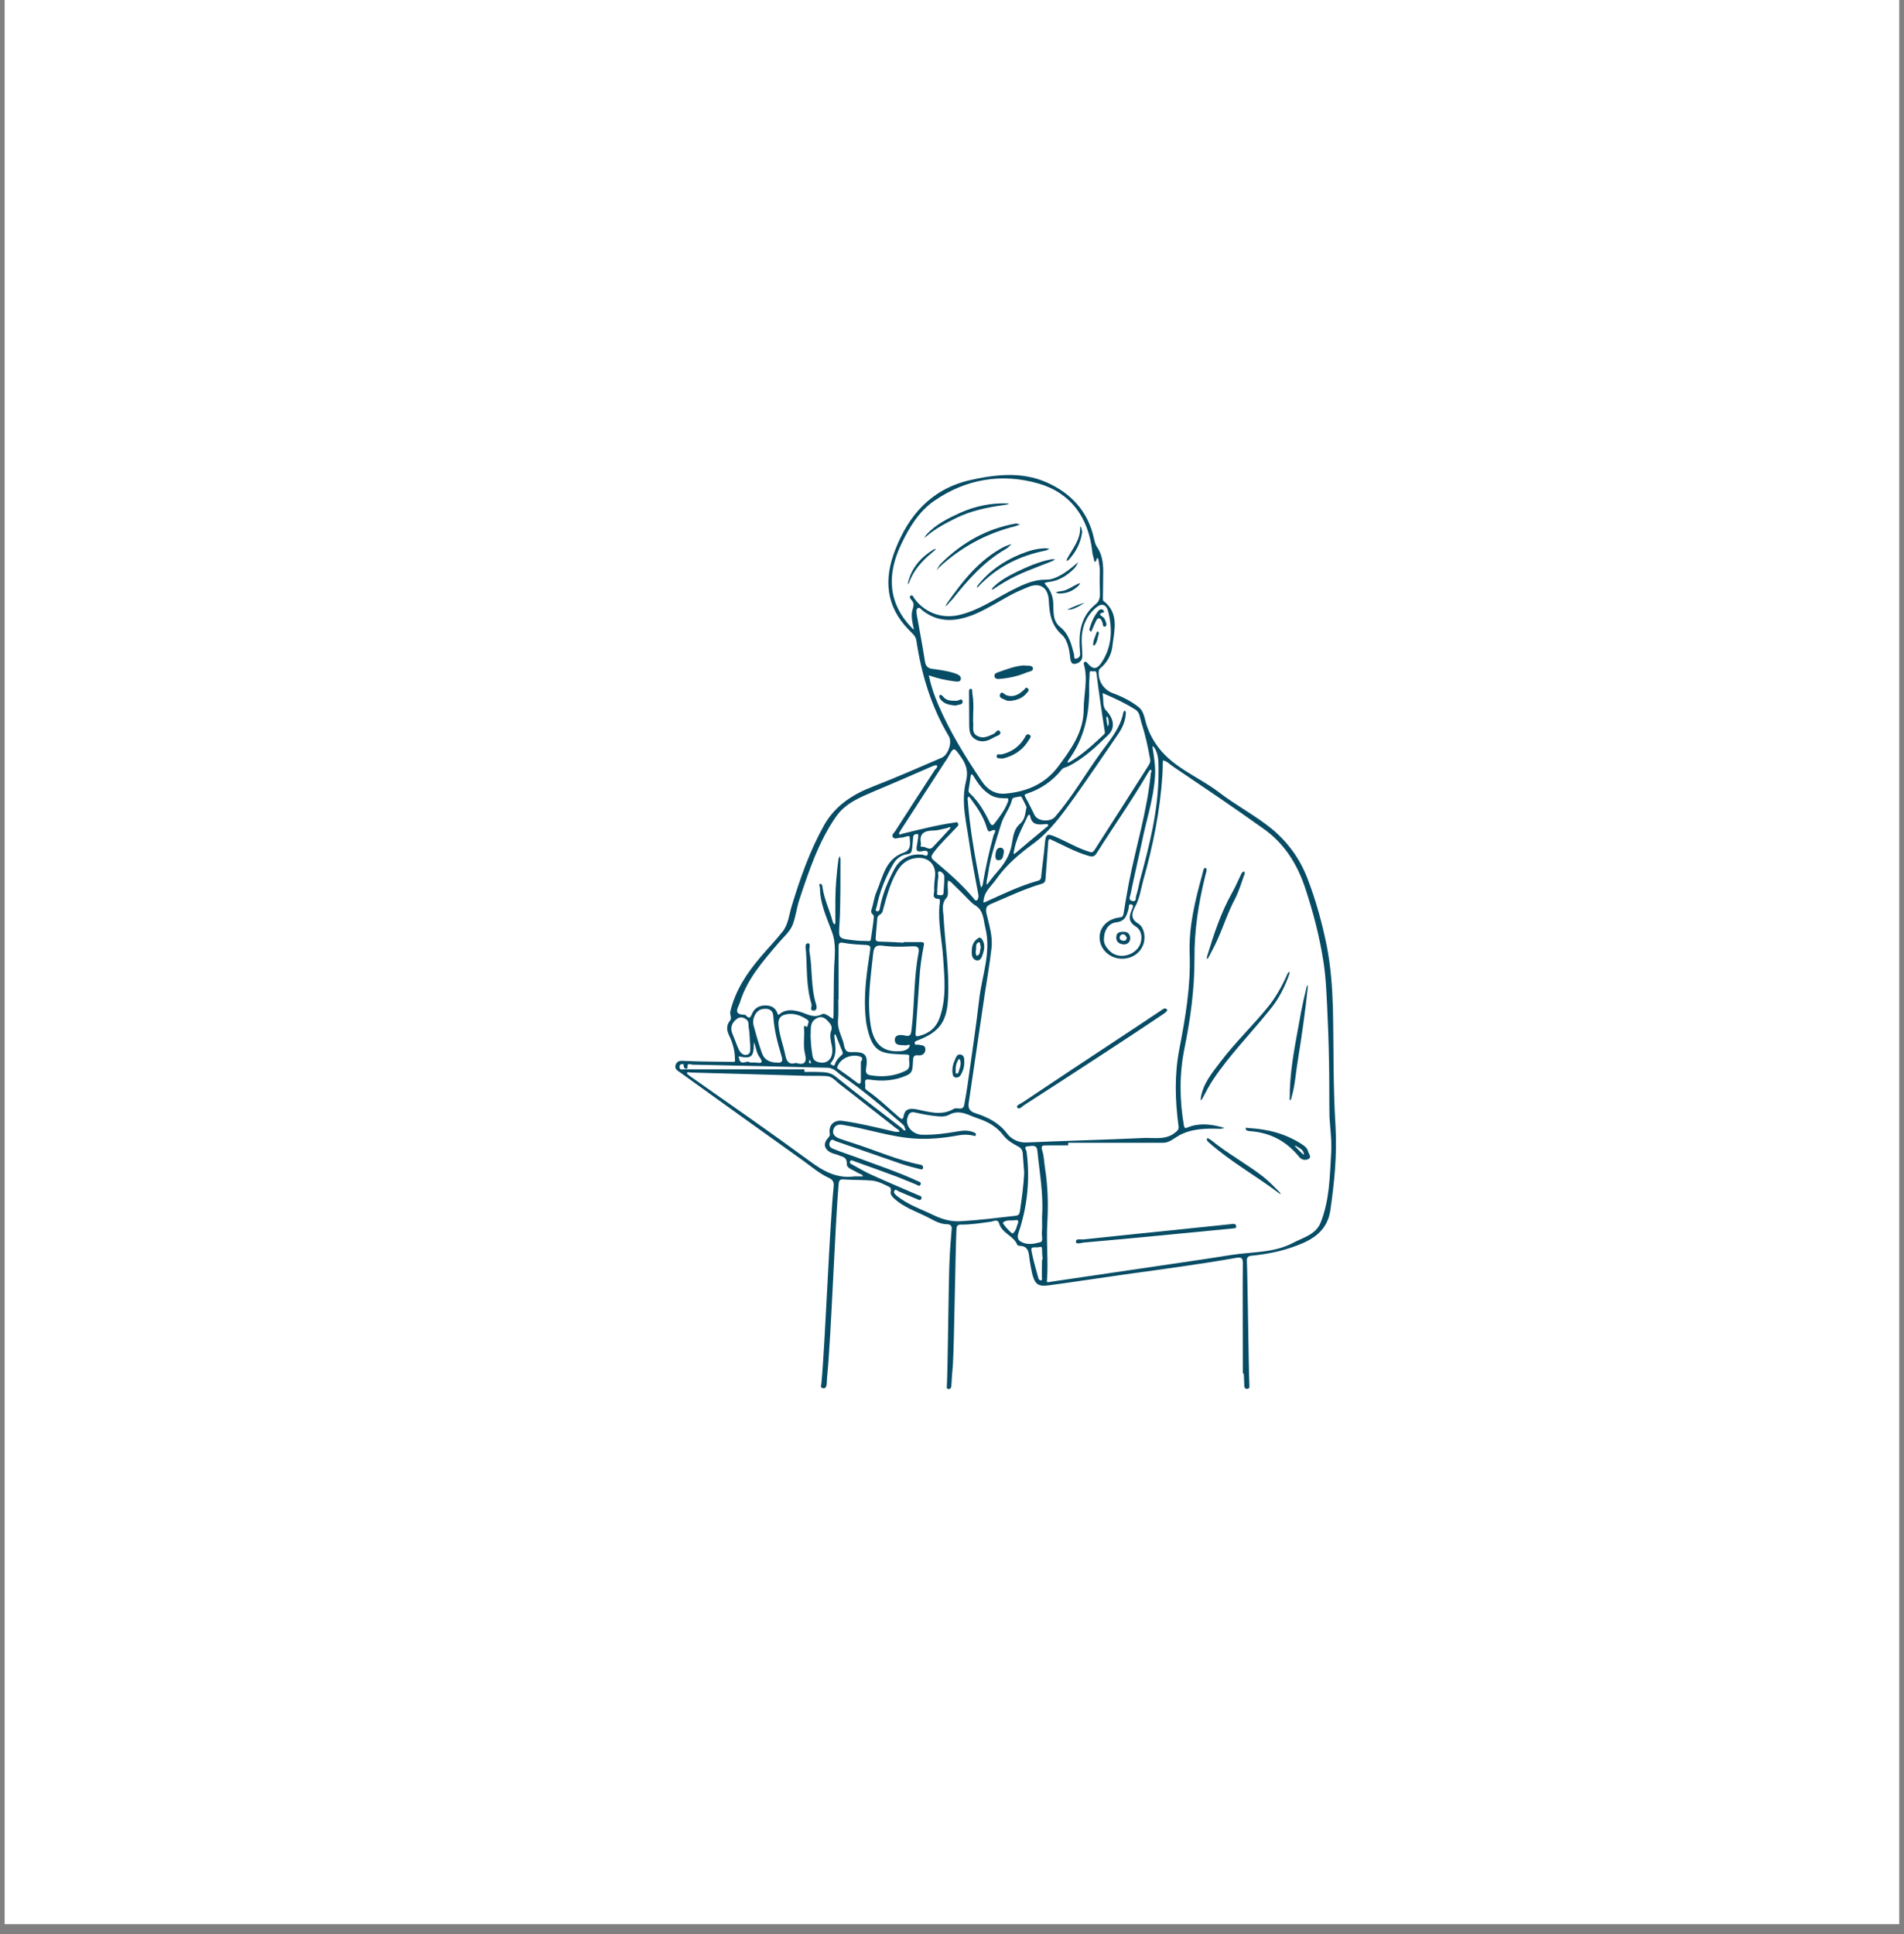 <svg xmlns="http://www.w3.org/2000/svg" xmlns:xlink="http://www.w3.org/1999/xlink" width="64" zoomAndPan="magnify" viewBox="0 0 48 48.75" height="65" preserveAspectRatio="xMidYMid meet" version="1.2"><rect x="0" y="0" width="48" height="48.75" fill="#808080" stroke="none"/><defs><clipPath id="84e31e9246"><path d="M 0.121 0 L 47.875 0 L 47.875 48.5 L 0.121 48.5 Z M 0.121 0 "/></clipPath><clipPath id="5c9dab55df"><path d="M 17 11.879 L 34 11.879 L 34 35.012 L 17 35.012 Z M 17 11.879 "/></clipPath></defs><g id="59514de5bb"><g clip-rule="nonzero" clip-path="url(#84e31e9246)"><path style=" stroke:none;fill-rule:nonzero;fill:#ffffff;fill-opacity:1;" d="M 0.121 0 L 47.879 0 L 47.879 48.5 L 0.121 48.5 Z M 0.121 0 "/><path style=" stroke:none;fill-rule:nonzero;fill:#ffffff;fill-opacity:1;" d="M 0.121 0 L 47.879 0 L 47.879 48.5 L 0.121 48.5 Z M 0.121 0 "/></g><g clip-rule="nonzero" clip-path="url(#5c9dab55df)"><path style=" stroke:none;fill-rule:nonzero;fill:#074c65;fill-opacity:1;" d="M 33.668 28.379 C 33.605 27.379 33.625 26.379 33.602 25.383 C 33.586 24.867 33.547 24.355 33.449 23.848 C 33.332 23.27 33.176 22.699 32.965 22.152 C 32.773 21.645 32.461 21.219 32.051 20.883 C 31.637 20.547 31.152 20.297 30.723 19.965 C 30.188 19.559 29.52 19.336 29.125 18.73 C 29.035 18.59 28.969 18.461 28.918 18.312 C 28.855 18.141 28.852 17.93 28.691 17.812 C 28.504 17.668 28.289 17.559 28.066 17.477 C 27.82 17.391 27.668 17.152 27.703 16.898 C 27.707 16.879 27.723 16.859 27.734 16.848 C 27.914 16.703 28.02 16.5 28.043 16.293 C 28.09 15.891 28.227 15.457 27.812 15.141 C 27.805 15.129 27.805 15.105 27.805 15.086 C 27.809 14.871 27.809 14.66 27.812 14.445 C 27.816 14.203 27.789 13.973 27.645 13.77 C 27.613 13.719 27.598 13.648 27.582 13.586 C 27.434 12.895 27.004 12.43 26.379 12.156 C 25.742 11.879 25.074 11.961 24.426 12.109 C 23.473 12.34 22.91 12.984 22.57 13.855 C 22.281 14.59 22.324 15.273 22.906 15.871 C 22.98 15.953 23.082 16.016 23.102 16.148 C 23.23 17 23.477 17.816 23.922 18.562 C 24.012 18.715 23.902 19.035 23.734 19.102 C 23.168 19.344 22.598 19.598 22.02 19.82 C 21.5 20.02 21.059 20.301 20.777 20.797 C 20.414 21.445 20.172 22.137 19.957 22.844 C 19.891 23.059 19.875 23.297 19.73 23.48 C 19.555 23.703 19.352 23.91 19.168 24.129 C 18.824 24.535 18.535 24.969 18.41 25.5 C 18.395 25.582 18.461 25.66 18.398 25.734 C 18.312 25.84 18.316 25.965 18.375 26.086 C 18.465 26.273 18.527 26.473 18.527 26.688 C 18.527 26.719 18.551 26.773 18.48 26.766 C 18.078 26.758 17.676 26.762 17.273 26.742 C 17.176 26.738 17.09 26.723 17.039 26.824 C 16.988 26.941 17.082 26.988 17.156 27.039 C 18.188 27.781 19.219 28.523 20.25 29.258 C 20.457 29.406 20.648 29.574 20.875 29.68 C 21.004 29.738 21.027 29.793 21.016 29.914 C 20.91 30.953 20.805 33.84 20.707 34.883 C 20.699 34.926 20.676 34.977 20.746 34.992 C 20.812 35.008 20.832 34.949 20.84 34.902 C 20.848 34.812 20.848 34.719 20.859 34.629 C 20.953 33.656 21.055 30.836 21.141 29.855 C 21.152 29.734 21.184 29.723 21.281 29.73 C 21.512 29.746 21.742 29.738 21.977 29.758 C 22.129 29.773 22.273 29.844 22.41 29.914 C 22.504 29.957 22.43 30.047 22.461 30.109 C 22.48 30.145 22.512 30.184 22.547 30.215 C 22.77 30.418 23.059 30.523 23.328 30.652 C 23.508 30.738 23.672 30.859 23.883 30.859 C 23.941 30.859 24.004 30.887 23.992 30.984 C 23.969 31.246 23.949 31.508 23.938 31.77 C 23.914 32.207 23.895 34.484 23.871 34.922 C 23.871 34.961 23.852 35.012 23.918 35.012 C 23.969 35.012 23.98 34.973 23.984 34.926 C 23.992 34.75 24.008 34.57 24.023 34.395 C 24.055 33.871 24.086 31.5 24.113 30.973 C 24.117 30.898 24.148 30.867 24.219 30.867 C 24.48 30.871 24.734 30.828 24.992 30.793 C 25.051 30.781 25.156 30.719 25.188 30.84 C 25.262 31.09 25.551 31.145 25.645 31.375 C 25.648 31.391 25.68 31.402 25.699 31.402 C 25.945 31.406 25.934 31.594 25.957 31.762 C 25.973 31.875 25.996 31.988 26.02 32.098 C 26.086 32.367 26.168 32.438 26.445 32.398 C 27.09 32.312 27.73 32.211 28.375 32.121 C 29.312 31.992 30.25 31.867 31.184 31.703 C 31.297 31.684 31.332 31.719 31.332 31.832 C 31.324 32.148 31.332 34.305 31.332 34.621 C 31.34 34.621 31.348 34.621 31.355 34.621 C 31.359 34.711 31.367 34.801 31.367 34.891 C 31.367 34.953 31.367 35.012 31.445 35.008 C 31.516 35.004 31.496 34.93 31.496 34.883 C 31.477 34.461 31.453 32.207 31.434 31.785 C 31.43 31.711 31.449 31.66 31.547 31.652 C 31.938 31.613 32.32 31.539 32.688 31.398 C 33.109 31.242 33.453 31.02 33.535 30.527 C 33.637 29.828 33.711 29.113 33.668 28.379 Z M 29.059 18.801 C 29.074 18.816 29.082 18.824 29.098 18.84 C 29.227 19.035 29.203 19.258 29.207 19.473 C 29.207 20.406 28.98 21.301 28.738 22.188 C 28.707 22.324 28.684 22.457 28.641 22.586 C 28.625 22.629 28.66 22.734 28.543 22.711 C 28.434 22.68 28.492 22.594 28.5 22.543 C 28.59 22.102 28.695 21.664 28.789 21.219 C 28.898 20.668 29.082 20.141 29.117 19.574 C 29.133 19.332 29.098 19.098 29.059 18.859 C 29.055 18.84 29.059 18.82 29.059 18.801 Z M 28.645 23.363 C 28.824 23.48 28.812 23.785 28.652 23.938 C 28.461 24.129 28.156 24.145 27.984 23.977 C 27.891 23.887 27.812 23.785 27.832 23.637 C 27.84 23.438 27.957 23.27 28.133 23.25 C 28.371 23.223 28.406 23.074 28.453 22.895 C 28.461 22.859 28.445 22.773 28.523 22.797 C 28.598 22.82 28.547 22.887 28.535 22.926 C 28.461 23.098 28.434 23.234 28.645 23.363 Z M 27.848 17.492 C 28.113 17.605 28.375 17.73 28.625 17.887 C 28.738 17.961 28.734 18.09 28.77 18.199 C 28.867 18.5 28.938 18.809 28.992 19.125 C 29.016 19.207 28.969 19.273 28.93 19.332 C 28.488 20.027 28.043 20.727 27.598 21.418 C 27.562 21.469 27.539 21.496 27.469 21.473 C 27.176 21.383 26.914 21.227 26.637 21.105 C 26.395 21 26.363 21.012 26.34 21.277 C 26.316 21.559 26.273 21.836 26.246 22.113 C 26.234 22.199 26.164 22.199 26.117 22.215 C 25.676 22.344 25.262 22.547 24.844 22.734 C 24.77 22.766 24.793 22.738 24.797 22.691 C 24.82 22.465 24.996 22.332 25.113 22.164 C 25.359 21.812 25.688 21.531 26.035 21.277 C 26.469 20.961 26.777 20.527 27.086 20.098 C 27.465 19.566 27.832 19.023 28.199 18.488 C 28.305 18.332 28.375 18.16 28.383 17.965 C 28.383 17.945 28.367 17.926 28.359 17.906 C 28.344 17.922 28.324 17.938 28.32 17.953 C 28.246 18.355 27.98 18.656 27.75 18.973 C 27.363 19.508 27.035 20.082 26.598 20.59 C 26.48 20.727 26.164 20.707 26.082 20.547 C 26.008 20.398 25.934 20.242 25.852 20.098 C 25.824 20.047 25.82 20.027 25.879 20.008 C 26.23 19.895 26.531 19.691 26.766 19.398 C 26.809 19.344 26.871 19.344 26.922 19.32 C 27.316 19.125 27.633 18.824 27.941 18.523 C 28.129 18.34 28.07 18.098 27.883 17.906 C 27.785 17.805 27.828 17.629 27.797 17.492 C 27.789 17.461 27.828 17.484 27.848 17.492 Z M 21.91 27.211 C 22.23 27.262 22.551 27.246 22.863 27.105 C 23.035 27.031 23 26.891 23.016 26.766 C 23.023 26.672 23.008 26.578 23.168 26.602 C 23.25 26.609 23.34 26.547 23.328 26.438 C 23.32 26.332 23.219 26.352 23.152 26.332 C 23.125 26.324 23.078 26.355 23.062 26.305 C 23.047 26.258 23.086 26.242 23.125 26.227 C 23.699 26.012 23.879 25.738 23.902 25.129 C 23.934 24.434 23.82 23.758 23.785 23.074 C 23.773 22.93 23.73 22.773 23.863 22.629 C 23.926 22.562 23.883 22.395 23.891 22.27 C 23.891 22.246 23.898 22.219 23.902 22.195 C 23.926 22.207 23.949 22.215 23.969 22.23 C 24.117 22.375 24.266 22.516 24.406 22.664 C 24.457 22.719 24.512 22.773 24.578 22.816 C 24.801 22.945 24.789 23.18 24.84 23.383 C 24.996 24.012 24.75 24.602 24.684 25.203 C 24.602 25.918 24.492 26.625 24.395 27.332 C 24.371 27.504 24.34 27.676 24.309 27.844 C 24.297 27.914 24.262 27.953 24.18 27.941 C 24.137 27.938 24.078 27.93 24.047 27.949 C 23.723 28.141 23.398 28.016 23.078 27.957 C 22.906 27.93 22.809 27.969 22.781 28.133 C 22.762 28.254 22.703 28.188 22.664 28.16 C 22.395 27.93 22.141 27.68 21.848 27.477 C 21.789 27.438 21.816 27.363 21.816 27.375 C 21.805 27.246 21.789 27.199 21.91 27.211 Z M 21.703 27.227 C 21.703 27.312 21.68 27.348 21.602 27.285 C 21.445 27.168 21.293 27.055 21.137 26.949 C 21.09 26.922 21.102 26.898 21.121 26.863 C 21.207 26.664 21.477 26.559 21.688 26.633 C 21.766 26.664 21.734 26.715 21.703 26.766 C 21.703 26.914 21.703 27.07 21.703 27.227 Z M 20.434 26.109 C 20.453 25.953 20.395 25.773 20.586 25.668 C 20.691 25.609 20.781 25.645 20.848 25.715 C 20.91 25.781 21.004 25.859 20.953 25.984 C 20.906 26.113 20.949 26.246 20.973 26.375 C 21.027 26.676 20.859 26.848 20.609 26.766 C 20.492 26.73 20.484 26.629 20.473 26.539 C 20.449 26.398 20.441 26.262 20.434 26.109 Z M 20.418 26.801 C 20.41 26.801 20.395 26.785 20.395 26.777 C 20.395 26.758 20.406 26.734 20.41 26.707 C 20.418 26.723 20.426 26.738 20.434 26.754 C 20.441 26.777 20.461 26.801 20.418 26.801 Z M 20.945 26.793 C 21.117 26.59 21.055 26.359 21.035 26.137 C 21.031 26.078 21.039 26.07 21.059 26.074 C 21.07 26.09 21.078 26.102 21.082 26.121 C 21.137 26.25 21.184 26.387 21.238 26.508 C 21.25 26.543 21.25 26.566 21.223 26.59 C 21.145 26.656 21.078 26.73 21.047 26.828 C 21.031 26.879 20.996 26.859 20.973 26.84 C 20.965 26.836 20.918 26.828 20.945 26.793 Z M 21.445 26.52 C 21.273 26.523 21.289 26.352 21.254 26.25 C 21.199 26.086 21.113 25.922 21.125 25.734 C 21.141 25.555 21.133 25.371 21.133 25.188 C 21.137 25.188 21.137 25.188 21.141 25.188 C 21.141 24.75 21.141 24.312 21.141 23.875 C 21.141 23.789 21.145 23.742 21.266 23.766 C 21.453 23.801 21.648 23.809 21.84 23.82 C 21.938 23.824 21.949 23.863 21.938 23.941 C 21.863 24.445 21.785 24.941 21.809 25.453 C 21.82 25.609 21.828 25.773 21.867 25.926 C 22.012 26.559 22.254 26.551 22.742 26.578 C 22.812 26.582 22.938 26.566 22.922 26.629 C 22.898 26.75 22.984 26.914 22.836 26.988 C 22.551 27.129 22.246 27.156 21.934 27.102 C 21.852 27.086 21.82 27.039 21.832 26.953 C 21.895 26.566 21.809 26.508 21.445 26.52 Z M 23.148 21.109 C 23.145 21.148 23.133 21.184 23.129 21.227 C 23.121 21.344 23.027 21.512 23.281 21.449 C 23.316 21.438 23.398 21.438 23.391 21.512 C 23.383 21.602 23.316 21.559 23.27 21.547 C 22.965 21.5 22.688 21.641 22.547 21.906 C 22.383 22.215 22.25 22.527 22.184 22.871 C 22.18 22.906 22.172 22.98 22.109 22.969 C 22.043 22.949 22.098 22.891 22.102 22.852 C 22.18 22.465 22.324 22.109 22.523 21.77 C 22.598 21.641 22.727 21.547 22.871 21.531 C 22.973 21.516 22.98 21.473 22.992 21.406 C 23.004 21.305 23.016 21.203 23.02 21.105 C 23.023 21.047 23.066 21.023 23.109 21.023 C 23.18 21.023 23.137 21.074 23.148 21.109 Z M 23.531 20.934 C 23.645 20.934 23.766 20.895 23.879 20.871 C 23.906 20.863 23.941 20.832 23.961 20.863 C 23.965 20.875 23.926 20.914 23.906 20.934 C 23.777 21.074 23.648 21.215 23.516 21.352 C 23.426 21.449 23.34 21.332 23.25 21.344 C 23.188 21.352 23.215 21.297 23.219 21.27 C 23.164 21.012 23.297 20.938 23.531 20.934 Z M 22.117 23.148 C 22.121 23.055 22.227 23.062 22.25 22.973 C 22.344 22.637 22.426 22.293 22.602 21.984 C 22.723 21.773 22.879 21.641 23.129 21.625 C 23.406 21.605 23.594 21.793 23.574 22.07 C 23.562 22.199 23.543 22.324 23.551 22.453 C 23.551 22.527 23.484 22.652 23.66 22.656 C 23.719 22.656 23.688 22.773 23.684 22.828 C 23.645 23.273 23.75 23.707 23.777 24.148 C 23.812 24.656 23.863 25.156 23.691 25.648 C 23.605 25.898 23.426 26.051 23.168 26.113 C 23.094 26.133 23.078 26.117 23.082 26.043 C 23.113 25.598 23.148 25.148 23.176 24.703 C 23.191 24.402 23.234 24.105 23.293 23.812 C 23.305 23.746 23.25 23.746 23.199 23.746 C 23.062 23.746 22.918 23.746 22.781 23.746 C 22.781 23.75 22.781 23.758 22.781 23.762 C 22.574 23.75 22.375 23.738 22.168 23.734 C 22.094 23.734 22.066 23.703 22.078 23.629 C 22.086 23.469 22.105 23.312 22.117 23.148 Z M 23.625 22.445 C 23.637 22.324 23.637 22.207 23.656 22.094 C 23.66 22.051 23.625 21.969 23.68 21.965 C 23.734 21.965 23.805 22.035 23.805 22.094 C 23.809 22.23 23.793 22.375 23.785 22.516 C 23.777 22.582 23.707 22.562 23.672 22.562 C 23.578 22.559 23.648 22.477 23.625 22.445 Z M 22.312 23.844 C 22.543 23.871 22.773 23.863 23.008 23.852 C 23.148 23.848 23.18 23.891 23.156 24.023 C 23.035 24.648 23.059 25.289 22.984 25.926 C 22.965 26.09 22.957 26.137 22.789 26.098 C 22.699 26.078 22.551 26.078 22.559 26.219 C 22.566 26.367 22.715 26.336 22.816 26.348 C 22.855 26.359 22.949 26.305 22.934 26.359 C 22.918 26.438 22.824 26.48 22.742 26.492 C 22.281 26.543 22.035 26.336 21.953 25.863 C 21.852 25.254 21.949 24.648 22.012 24.043 C 22.035 23.812 22.129 23.82 22.312 23.844 Z M 25.719 20.762 C 25.52 20.926 25.543 21.184 25.48 21.402 C 25.41 21.652 25.266 21.836 25.102 22.023 C 25.082 22.039 25.066 22.066 25.051 22.082 C 24.992 22.156 24.934 22.23 24.879 22.305 C 24.855 22.203 24.902 22.113 24.91 22.016 C 24.969 21.586 25.117 21.176 25.242 20.762 C 25.305 20.551 25.461 20.379 25.516 20.152 C 25.527 20.09 25.637 20.098 25.703 20.078 C 25.762 20.062 25.766 20.121 25.785 20.152 C 25.824 20.219 25.852 20.293 25.879 20.336 C 25.848 20.504 25.84 20.656 25.719 20.762 Z M 25.914 20.562 C 25.934 20.527 25.957 20.527 25.969 20.562 C 26.008 20.809 26.184 20.789 26.359 20.773 C 26.383 20.773 26.418 20.754 26.426 20.82 C 26.418 20.832 26.387 20.84 26.371 20.859 C 26.109 21.074 25.859 21.285 25.605 21.5 C 25.59 21.512 25.574 21.52 25.559 21.531 C 25.559 21.512 25.551 21.488 25.559 21.469 C 25.613 21.141 25.777 20.855 25.914 20.562 Z M 25.41 20.211 C 25.336 20.414 25.203 20.582 25.074 20.754 C 25.039 20.797 25.004 20.836 24.953 20.734 C 24.824 20.469 24.676 20.207 24.453 20 C 24.43 19.977 24.41 19.957 24.418 19.918 C 24.438 19.801 24.453 19.676 24.473 19.555 C 24.473 19.543 24.484 19.527 24.496 19.512 C 24.516 19.531 24.539 19.547 24.547 19.57 C 24.648 19.738 24.758 19.895 24.922 20.008 C 25.051 20.102 25.184 20.121 25.328 20.121 C 25.414 20.113 25.438 20.125 25.41 20.211 Z M 24.426 20.078 C 24.449 20.105 24.469 20.125 24.48 20.145 C 24.645 20.367 24.801 20.598 24.879 20.871 C 24.891 20.918 24.918 20.977 24.965 20.953 C 25.18 20.848 25.051 21.031 25.047 21.055 C 24.934 21.469 24.844 21.883 24.773 22.301 C 24.77 22.324 24.75 22.348 24.738 22.371 C 24.73 22.348 24.719 22.328 24.715 22.305 C 24.582 21.602 24.449 20.895 24.398 20.184 C 24.398 20.148 24.375 20.109 24.426 20.078 Z M 27.898 18.055 C 27.961 18.094 27.938 18.16 27.953 18.207 C 27.945 18.246 27.957 18.285 27.922 18.309 C 27.914 18.242 27.898 18.176 27.891 18.109 C 27.891 18.098 27.898 18.074 27.898 18.055 Z M 27.855 18.461 C 27.855 18.461 27.852 18.496 27.836 18.508 C 27.562 18.762 27.293 19.02 26.965 19.207 C 26.953 19.215 26.93 19.215 26.91 19.223 C 26.918 19.203 26.918 19.18 26.934 19.164 C 27.34 18.613 27.473 17.984 27.457 17.309 C 27.453 17.199 27.469 17.09 27.469 16.98 C 27.469 16.934 27.477 16.902 27.531 16.922 C 27.57 16.938 27.625 16.883 27.641 16.965 C 27.703 17.453 27.773 17.945 27.855 18.461 Z M 23.051 15.086 C 23.027 15.055 23.008 14.98 22.957 15.016 C 22.91 15.051 22.961 15.102 22.984 15.129 C 23.039 15.191 23.039 15.25 23.016 15.332 C 22.957 15.488 22.996 15.656 23.027 15.812 C 23.035 15.832 23.035 15.848 23.039 15.867 C 23.023 15.855 23.004 15.848 22.992 15.832 C 22.395 15.215 22.344 14.5 22.723 13.711 C 22.922 13.297 23.164 12.891 23.551 12.625 C 24.352 12.07 25.262 11.922 26.18 12.188 C 26.992 12.422 27.441 13.043 27.535 13.898 C 27.539 13.961 27.559 14.02 27.574 14.082 C 27.578 14.113 27.59 14.156 27.598 14.16 C 27.637 14.16 27.633 14.121 27.645 14.094 C 27.648 14.082 27.66 14.074 27.664 14.062 C 27.676 14.078 27.688 14.09 27.691 14.102 C 27.707 14.211 27.734 14.324 27.727 14.426 C 27.719 14.609 27.727 14.789 27.73 14.973 C 27.73 15.078 27.707 15.164 27.613 15.238 C 27.305 15.488 27.207 15.832 27.215 16.215 C 27.215 16.305 27.227 16.398 27.23 16.488 C 27.234 16.559 27.172 16.594 27.129 16.602 C 27.062 16.613 27.086 16.539 27.078 16.5 C 27.008 16.238 26.953 15.984 26.723 15.801 C 26.523 15.641 26.566 15.387 26.551 15.172 C 26.535 15 26.473 14.863 26.359 14.738 C 26.352 14.723 26.34 14.711 26.332 14.695 C 26.359 14.688 26.387 14.676 26.422 14.672 C 26.691 14.645 26.906 14.508 27.086 14.324 C 27.129 14.281 27.152 14.223 27.184 14.168 C 27 14.324 26.82 14.477 26.598 14.566 C 26.512 14.605 26.426 14.613 26.332 14.613 C 26.008 14.617 25.73 14.766 25.445 14.91 C 25.047 15.121 24.668 15.379 24.219 15.492 C 23.77 15.613 23.324 15.457 23.051 15.086 Z M 23.648 17.75 C 23.555 17.531 23.473 17.301 23.426 17.066 C 23.422 17.055 23.414 17.043 23.41 17.031 C 23.422 17.031 23.43 17.031 23.441 17.031 C 23.645 17.105 23.859 17.148 24.074 17.176 C 24.133 17.18 24.211 17.195 24.223 17.117 C 24.234 17.047 24.168 17.008 24.105 16.984 C 23.918 16.914 23.723 16.891 23.531 16.863 C 23.402 16.852 23.336 16.805 23.316 16.66 C 23.258 16.273 23.18 15.887 23.113 15.5 C 23.105 15.441 23.09 15.363 23.133 15.332 C 23.188 15.293 23.223 15.367 23.27 15.398 C 23.688 15.715 24.129 15.664 24.578 15.48 C 24.941 15.324 25.266 15.102 25.613 14.93 C 25.711 14.883 25.805 14.848 25.902 14.805 C 26.211 14.668 26.426 14.801 26.441 15.145 C 26.457 15.465 26.5 15.758 26.766 15.996 C 26.906 16.121 26.953 16.344 26.977 16.551 C 26.984 16.629 26.996 16.746 27.09 16.734 C 27.188 16.727 27.293 16.656 27.285 16.527 C 27.285 16.41 27.273 16.297 27.27 16.188 C 27.258 15.852 27.359 15.555 27.613 15.332 C 27.773 15.184 27.898 15.227 27.945 15.441 C 28.047 15.875 28.031 16.301 27.777 16.691 C 27.66 16.875 27.555 16.883 27.422 16.723 C 27.402 16.699 27.387 16.676 27.359 16.68 C 27.324 16.684 27.316 16.719 27.324 16.746 C 27.434 17.125 27.32 17.496 27.32 17.875 C 27.32 18.457 26.996 18.891 26.672 19.328 C 26.34 19.766 25.879 19.957 25.348 20.004 C 25.09 20.027 24.898 19.906 24.758 19.703 C 24.34 19.082 23.941 18.441 23.648 17.75 Z M 23.816 19.215 C 23.84 19.18 23.871 19.141 23.891 19.102 C 24.051 18.816 24.043 18.82 24.238 19.098 C 24.371 19.289 24.41 19.465 24.352 19.699 C 24.223 20.215 24.363 20.727 24.434 21.234 C 24.496 21.672 24.582 22.113 24.664 22.551 C 24.672 22.605 24.664 22.668 24.629 22.691 C 24.59 22.719 24.562 22.664 24.535 22.633 C 24.242 22.281 23.898 21.988 23.551 21.695 C 23.457 21.621 23.473 21.574 23.535 21.492 C 23.707 21.258 23.922 21.066 24.113 20.855 C 24.137 20.832 24.172 20.805 24.156 20.762 C 24.141 20.723 24.113 20.719 24.086 20.73 C 23.621 20.797 23.176 20.91 22.73 21.02 C 22.707 21.023 22.68 21.055 22.664 21.02 C 22.66 21.004 22.68 20.977 22.688 20.957 C 23.062 20.379 23.441 19.793 23.816 19.215 Z M 18.652 25.273 C 18.832 24.68 19.234 24.23 19.625 23.77 C 19.758 23.613 19.926 23.477 19.992 23.285 C 20.062 23.086 20.086 22.879 20.152 22.676 C 20.395 21.949 20.633 21.223 21.078 20.582 C 21.324 20.234 21.688 20.098 22.055 19.938 C 22.535 19.738 23.016 19.527 23.492 19.32 C 23.531 19.301 23.602 19.277 23.617 19.293 C 23.648 19.336 23.594 19.371 23.57 19.402 C 23.234 19.918 22.898 20.434 22.566 20.953 C 22.535 20.996 22.469 21.047 22.512 21.105 C 22.551 21.156 22.621 21.125 22.68 21.117 C 22.684 21.117 22.688 21.113 22.695 21.113 C 22.781 21.129 22.934 21.027 22.934 21.105 C 22.934 21.234 22.996 21.418 22.781 21.492 C 22.32 21.652 22.258 22.102 22.098 22.477 C 22.035 22.621 22.02 22.785 21.969 22.934 C 21.934 23.027 22.035 23.055 22.031 23.102 C 22.016 23.297 21.98 23.488 21.953 23.684 C 21.945 23.738 21.891 23.719 21.863 23.719 C 21.742 23.719 21.625 23.715 21.508 23.699 C 21.121 23.656 21.141 23.656 21.164 23.266 C 21.195 22.734 21.184 22.199 21.188 21.668 C 21.188 21.641 21.176 21.609 21.168 21.578 C 21.16 21.605 21.141 21.633 21.137 21.664 C 21.094 21.996 21.062 22.332 21.059 22.672 C 21.059 22.852 21.059 23.035 21.059 23.223 C 21.059 23.246 21.07 23.289 21.031 23.297 C 21.02 23.297 21.004 23.254 20.992 23.23 C 20.918 22.945 20.781 22.676 20.738 22.379 C 20.734 22.336 20.727 22.27 20.672 22.281 C 20.633 22.285 20.672 22.348 20.672 22.387 C 20.672 22.773 20.84 23.125 20.969 23.477 C 21.094 23.805 21.035 24.129 21.027 24.449 C 21.016 24.832 21.02 25.219 21.012 25.602 C 21.012 25.625 21.008 25.652 21.004 25.68 C 20.977 25.664 20.953 25.652 20.934 25.641 C 20.875 25.594 20.781 25.535 20.727 25.562 C 20.504 25.684 20.332 25.543 20.137 25.496 C 19.977 25.453 19.797 25.438 19.656 25.559 C 19.605 25.602 19.605 25.559 19.598 25.535 C 19.543 25.387 19.426 25.34 19.281 25.344 C 19.133 25.348 19.02 25.41 18.957 25.555 C 18.93 25.621 18.898 25.703 18.812 25.602 C 18.805 25.586 18.781 25.578 18.766 25.578 C 18.461 25.574 18.617 25.383 18.652 25.273 Z M 20.27 25.93 C 20.285 26.137 20.242 26.348 20.293 26.559 C 20.34 26.738 20.309 26.871 20.07 26.793 C 19.895 26.844 19.832 26.766 19.797 26.594 C 19.746 26.332 19.641 26.086 19.625 25.812 C 19.617 25.68 19.68 25.598 19.793 25.574 C 19.992 25.523 20.18 25.586 20.352 25.703 C 20.414 25.746 20.371 25.789 20.363 25.836 C 20.352 25.883 20.352 25.906 20.293 25.859 C 20.27 25.84 20.266 25.906 20.27 25.93 Z M 18.996 25.84 C 18.953 25.664 19.066 25.457 19.223 25.434 C 19.363 25.41 19.488 25.445 19.496 25.621 C 19.516 25.965 19.605 26.293 19.703 26.621 C 19.746 26.758 19.703 26.797 19.586 26.785 C 19.395 26.781 19.262 26.707 19.207 26.539 C 19.125 26.309 19.059 26.074 18.996 25.84 Z M 19.023 26.781 C 18.988 26.781 18.961 26.781 18.902 26.781 C 18.844 26.707 18.664 26.887 18.633 26.676 C 18.629 26.656 18.59 26.625 18.656 26.633 C 18.938 26.688 19 26.633 19.004 26.328 C 19.004 26.309 19.008 26.289 19.008 26.266 C 19.016 26.285 19.02 26.305 19.027 26.324 C 19.062 26.43 19.078 26.547 19.137 26.629 C 19.293 26.844 19.129 26.785 19.023 26.781 Z M 18.461 26.047 C 18.402 25.902 18.453 25.781 18.566 25.691 C 18.641 25.629 18.727 25.629 18.812 25.695 C 18.895 25.754 18.859 25.836 18.875 25.902 C 18.902 26.035 18.898 26.18 18.914 26.375 C 18.914 26.473 18.93 26.582 18.805 26.59 C 18.695 26.602 18.629 26.48 18.59 26.375 C 18.547 26.266 18.504 26.152 18.461 26.047 Z M 17.133 26.91 C 17.125 26.879 17.133 26.836 17.18 26.824 C 17.254 26.805 17.23 26.863 17.242 26.902 C 17.246 26.914 17.273 26.934 17.293 26.941 C 17.305 26.945 17.332 26.922 17.332 26.91 C 17.312 26.777 17.418 26.836 17.465 26.836 C 18.602 26.859 19.734 26.887 20.875 26.914 C 21.027 26.922 21.113 27.039 21.219 27.113 C 21.754 27.48 22.246 27.898 22.738 28.324 C 22.758 28.344 22.781 28.359 22.793 28.383 C 22.812 28.418 22.816 28.453 22.832 28.492 C 22.781 28.508 22.762 28.461 22.73 28.434 C 22.168 28 21.605 27.57 21.051 27.125 C 20.91 27.016 20.754 27.027 20.598 27.02 C 20.492 27.016 20.387 27.02 20.281 27.02 C 20.281 26.996 20.281 26.977 20.281 26.953 C 19.262 26.953 18.25 26.953 17.23 26.953 C 17.191 26.957 17.141 26.969 17.133 26.91 Z M 21.59 29.652 C 21.574 29.652 21.562 29.652 21.547 29.652 C 21.098 29.715 20.754 29.52 20.406 29.262 C 19.41 28.531 18.395 27.828 17.383 27.117 C 17.355 27.098 17.312 27.059 17.316 27.051 C 17.336 27.008 17.379 27.035 17.414 27.035 C 18.379 27.062 19.348 27.086 20.312 27.117 C 20.492 27.121 20.668 27.113 20.844 27.125 C 20.992 27.137 21.078 27.262 21.184 27.34 C 21.656 27.703 22.125 28.078 22.598 28.445 C 22.629 28.469 22.676 28.477 22.672 28.531 C 22.633 28.531 22.598 28.531 22.559 28.527 C 22.125 28.426 21.691 28.316 21.246 28.254 C 21.031 28.219 20.879 28.359 20.918 28.574 C 20.926 28.621 20.91 28.641 20.883 28.676 C 20.738 28.824 20.777 28.98 20.969 29.062 C 21.02 29.086 21.082 29.094 21.137 29.117 C 21.23 29.16 21.355 29.156 21.348 29.34 C 21.34 29.453 21.523 29.492 21.617 29.559 C 21.668 29.594 21.734 29.586 21.758 29.652 C 21.703 29.652 21.648 29.652 21.59 29.652 Z M 24.246 30.781 C 23.988 30.801 23.762 30.738 23.535 30.629 C 23.273 30.5 22.992 30.406 22.742 30.238 C 22.695 30.203 22.641 30.172 22.598 30.133 C 22.559 30.098 22.512 30.059 22.551 30.008 C 22.578 29.965 22.629 30.016 22.66 30.031 C 22.812 30.094 22.961 30.16 23.113 30.223 C 23.152 30.238 23.199 30.27 23.223 30.223 C 23.258 30.164 23.199 30.141 23.156 30.129 C 22.773 29.961 22.387 29.801 22.008 29.629 C 21.832 29.555 21.668 29.453 21.5 29.363 C 21.465 29.344 21.398 29.32 21.434 29.266 C 21.457 29.23 21.504 29.258 21.543 29.273 C 21.902 29.402 22.266 29.531 22.621 29.664 C 22.785 29.727 22.941 29.797 23.102 29.859 C 23.133 29.875 23.18 29.918 23.207 29.859 C 23.234 29.801 23.176 29.789 23.133 29.77 C 22.637 29.539 22.117 29.371 21.605 29.176 C 21.402 29.102 21.203 29.039 21.004 28.957 C 20.93 28.93 20.883 28.875 20.922 28.785 C 20.965 28.68 21.02 28.75 21.074 28.766 C 21.629 28.957 22.188 29.152 22.742 29.344 C 22.887 29.391 23.027 29.426 23.176 29.465 C 23.211 29.473 23.258 29.492 23.27 29.445 C 23.277 29.406 23.262 29.367 23.207 29.359 C 22.621 29.242 22.078 28.996 21.512 28.816 C 21.395 28.781 21.281 28.738 21.164 28.699 C 21.055 28.66 20.969 28.59 21.012 28.465 C 21.047 28.359 21.137 28.332 21.254 28.355 C 21.863 28.453 22.449 28.66 23.066 28.699 C 23.43 28.723 23.809 28.684 24.168 28.617 C 24.301 28.594 24.406 28.598 24.523 28.621 C 24.555 28.625 24.578 28.652 24.598 28.617 C 24.617 28.578 24.582 28.555 24.559 28.547 C 24.43 28.488 24.297 28.492 24.156 28.516 C 23.852 28.57 23.539 28.613 23.23 28.602 C 23.02 28.594 22.793 28.379 22.887 28.145 C 22.918 28.059 22.961 28.02 23.059 28.039 C 23.262 28.086 23.469 28.125 23.68 28.141 C 23.773 28.145 23.855 28.141 23.945 28.09 C 24.203 27.957 24.434 28.121 24.664 28.195 C 24.91 28.277 25.133 28.402 25.297 28.621 C 25.391 28.742 25.531 28.828 25.668 28.898 C 25.781 28.957 25.785 29.047 25.789 29.145 C 25.801 29.281 25.809 29.426 25.82 29.562 C 25.805 29.895 25.758 30.215 25.711 30.539 C 25.699 30.609 25.68 30.633 25.605 30.645 C 25.156 30.695 24.707 30.754 24.246 30.781 Z M 25.531 31.09 C 25.504 31.105 25.262 30.84 25.285 30.816 C 25.371 30.738 25.484 30.773 25.586 30.758 C 25.617 30.754 25.672 30.734 25.672 30.812 C 25.629 30.902 25.625 31.02 25.531 31.09 Z M 25.73 31.293 C 25.637 31.242 25.652 31.148 25.68 31.062 C 25.906 30.398 25.969 29.715 25.879 29.02 C 25.871 28.984 25.801 28.902 25.902 28.895 C 25.996 28.891 26.137 28.832 26.152 29.008 C 26.207 29.559 26.309 30.102 26.27 30.664 C 26.27 30.684 26.27 30.699 26.273 30.715 C 26.273 30.715 26.27 30.715 26.27 30.715 C 26.27 30.828 26.277 30.945 26.266 31.055 C 26.254 31.145 26.312 31.293 26.223 31.312 C 26.062 31.355 25.887 31.391 25.73 31.293 Z M 26.266 32.195 C 26.266 32.227 26.289 32.27 26.234 32.273 C 26.215 32.273 26.184 32.246 26.18 32.227 C 26.117 31.988 26.039 31.746 26 31.504 C 25.988 31.418 26.102 31.445 26.164 31.441 C 26.207 31.438 26.27 31.395 26.27 31.488 C 26.27 31.574 26.277 31.66 26.285 31.746 C 26.277 31.746 26.273 31.746 26.27 31.746 C 26.266 31.895 26.266 32.043 26.266 32.195 Z M 33.559 29.062 C 33.523 29.652 33.52 30.25 33.293 30.816 C 33.172 31.121 32.855 31.191 32.598 31.328 C 32.109 31.586 31.559 31.551 31.039 31.633 C 30.188 31.77 29.332 31.887 28.477 32.016 C 27.809 32.117 27.133 32.211 26.465 32.312 C 26.418 32.32 26.383 32.344 26.395 32.258 C 26.43 31.785 26.375 31.312 26.402 30.84 C 26.43 30.371 26.418 29.902 26.344 29.438 C 26.32 29.289 26.32 29.137 26.273 28.996 C 26.23 28.867 26.297 28.871 26.379 28.871 C 26.559 28.871 26.742 28.871 26.93 28.871 C 26.93 28.848 26.93 28.828 26.93 28.805 C 27.727 28.805 28.523 28.805 29.324 28.805 C 29.48 28.805 29.602 28.688 29.73 28.617 C 30.055 28.445 30.402 28.441 30.758 28.453 C 30.793 28.453 30.832 28.441 30.871 28.434 C 30.836 28.426 30.805 28.41 30.766 28.402 C 30.488 28.332 30.207 28.305 29.934 28.422 C 29.863 28.449 29.859 28.422 29.844 28.359 C 29.734 27.711 29.73 27.059 29.863 26.414 C 30.012 25.68 30.113 24.934 30.113 24.176 C 30.105 23.461 30.215 22.758 30.387 22.066 C 30.402 22.004 30.445 21.895 30.395 21.879 C 30.336 21.863 30.328 21.98 30.312 22.035 C 30.129 22.695 29.965 23.355 29.992 24.055 C 30.02 24.867 29.883 25.652 29.73 26.449 C 29.605 27.094 29.625 27.746 29.711 28.391 C 29.719 28.473 29.691 28.492 29.637 28.539 C 29.398 28.742 29.113 28.676 28.852 28.684 C 27.859 28.73 26.871 28.754 25.887 28.797 C 25.672 28.809 25.488 28.707 25.387 28.57 C 25.18 28.297 24.898 28.16 24.598 28.062 C 24.426 28.012 24.398 27.918 24.426 27.766 C 24.559 26.867 24.691 25.965 24.824 25.066 C 24.883 24.676 24.953 24.289 24.996 23.895 C 25.031 23.598 24.934 23.309 24.867 23.02 C 24.836 22.867 24.891 22.824 24.992 22.781 C 25.41 22.605 25.816 22.41 26.25 22.281 C 26.336 22.258 26.355 22.219 26.359 22.137 C 26.379 21.832 26.406 21.531 26.426 21.223 C 26.43 21.117 26.484 21.156 26.531 21.18 C 26.828 21.316 27.109 21.473 27.422 21.566 C 27.527 21.602 27.59 21.602 27.648 21.504 C 28.074 20.828 28.539 20.172 28.941 19.48 C 28.961 19.449 28.992 19.398 29.004 19.402 C 29.055 19.422 29.016 19.465 29.012 19.492 C 28.922 20.43 28.641 21.324 28.461 22.242 C 28.41 22.504 28.367 22.773 28.324 23.035 C 28.312 23.094 28.297 23.117 28.227 23.125 C 27.895 23.164 27.684 23.406 27.727 23.703 C 27.77 24.004 28.074 24.215 28.395 24.156 C 28.703 24.105 28.898 23.828 28.844 23.531 C 28.824 23.426 28.777 23.328 28.691 23.277 C 28.496 23.164 28.531 23.012 28.609 22.867 C 28.73 22.656 28.758 22.422 28.82 22.195 C 29.066 21.324 29.246 20.441 29.305 19.531 C 29.305 19.504 29.309 19.48 29.309 19.449 C 29.312 19.355 29.312 19.266 29.316 19.168 C 29.418 19.18 29.48 19.258 29.559 19.312 C 30.328 19.832 31.098 20.348 31.855 20.891 C 32.375 21.258 32.703 21.777 32.902 22.379 C 33.102 22.98 33.262 23.59 33.359 24.211 C 33.422 24.59 33.438 24.98 33.457 25.363 C 33.48 25.82 33.496 26.281 33.504 26.742 C 33.516 27.211 33.508 27.68 33.516 28.148 C 33.535 28.465 33.578 28.766 33.559 29.062 Z M 33.559 29.062 "/></g><path style=" stroke:none;fill-rule:nonzero;fill:#074c65;fill-opacity:1;" d="M 29.289 25.457 C 28.988 25.66 28.684 25.859 28.383 26.059 C 27.512 26.633 26.641 27.211 25.777 27.789 C 25.723 27.824 25.609 27.863 25.645 27.914 C 25.695 27.984 25.766 27.891 25.82 27.855 C 26.508 27.414 27.195 26.965 27.883 26.516 C 28.359 26.203 28.832 25.895 29.301 25.578 C 29.348 25.543 29.402 25.52 29.43 25.457 C 29.379 25.391 29.336 25.426 29.289 25.457 Z M 29.289 25.457 "/><path style=" stroke:none;fill-rule:nonzero;fill:#074c65;fill-opacity:1;" d="M 31.043 30.855 C 30.727 30.887 30.406 30.922 30.094 30.953 C 29.16 31.051 28.234 31.141 27.301 31.242 C 27.238 31.246 27.113 31.211 27.125 31.305 C 27.129 31.371 27.254 31.328 27.32 31.32 C 27.914 31.27 28.512 31.211 29.102 31.156 C 29.762 31.094 30.418 31.027 31.078 30.965 C 31.109 30.957 31.172 30.973 31.164 30.906 C 31.152 30.836 31.098 30.848 31.043 30.855 Z M 31.043 30.855 "/><path style=" stroke:none;fill-rule:nonzero;fill:#074c65;fill-opacity:1;" d="M 32.512 24.527 C 32.512 24.52 32.504 24.508 32.504 24.492 C 32.492 24.508 32.473 24.52 32.461 24.539 C 32.328 24.84 32.172 25.129 31.961 25.387 C 31.578 25.859 31.141 26.273 30.77 26.762 C 30.562 27.039 30.328 27.309 30.273 27.676 C 30.27 27.695 30.27 27.719 30.27 27.738 C 30.285 27.723 30.301 27.711 30.312 27.691 C 30.402 27.527 30.484 27.355 30.59 27.203 C 31.004 26.586 31.531 26.051 31.996 25.473 C 32.23 25.195 32.395 24.875 32.512 24.527 Z M 32.512 24.527 "/><path style=" stroke:none;fill-rule:nonzero;fill:#074c65;fill-opacity:1;" d="M 32.531 27.738 C 32.543 27.711 32.559 27.68 32.562 27.652 C 32.652 27.34 32.668 27.016 32.723 26.699 C 32.82 26.098 32.906 25.496 32.969 24.891 C 32.969 24.867 32.969 24.848 32.969 24.824 C 32.953 24.848 32.941 24.867 32.938 24.891 C 32.887 25.094 32.84 25.301 32.801 25.504 C 32.688 26.156 32.539 26.801 32.516 27.488 C 32.516 27.523 32.516 27.578 32.516 27.641 C 32.516 27.672 32.496 27.711 32.531 27.738 Z M 32.531 27.738 "/><path style=" stroke:none;fill-rule:nonzero;fill:#074c65;fill-opacity:1;" d="M 30.469 24.129 C 30.543 23.984 30.621 23.848 30.684 23.703 C 30.844 23.355 30.957 22.988 31.141 22.645 C 31.242 22.445 31.305 22.223 31.383 22.008 C 31.375 21.988 31.363 21.973 31.359 21.961 C 31.34 21.98 31.312 21.988 31.301 22.012 C 31.219 22.176 31.152 22.344 31.062 22.5 C 30.777 23.008 30.598 23.555 30.43 24.109 C 30.426 24.129 30.426 24.152 30.422 24.176 C 30.441 24.164 30.461 24.148 30.469 24.129 Z M 30.469 24.129 "/><path style=" stroke:none;fill-rule:nonzero;fill:#074c65;fill-opacity:1;" d="M 32.84 28.855 C 32.43 28.582 31.977 28.461 31.473 28.434 C 31.461 28.445 31.406 28.398 31.406 28.449 C 31.406 28.504 31.469 28.508 31.512 28.512 C 32.023 28.547 32.434 28.766 32.758 29.168 C 32.816 29.238 32.91 29.254 32.984 29.215 C 33.074 29.172 33 29.094 32.98 29.031 C 32.965 28.957 32.906 28.898 32.84 28.855 Z M 32.859 29.105 C 32.789 29.039 32.723 28.973 32.652 28.898 C 32.641 28.883 32.652 28.871 32.668 28.883 C 32.75 28.938 32.855 28.965 32.875 29.094 C 32.867 29.09 32.859 29.105 32.859 29.105 Z M 32.859 29.105 "/><path style=" stroke:none;fill-rule:nonzero;fill:#074c65;fill-opacity:1;" d="M 31.855 29.668 C 31.434 29.34 30.961 29.086 30.547 28.75 C 30.52 28.727 30.484 28.711 30.441 28.684 C 30.438 28.695 30.426 28.707 30.426 28.719 C 30.422 28.762 30.461 28.781 30.484 28.805 C 31.027 29.285 31.668 29.641 32.246 30.078 C 32.262 30.09 32.277 30.094 32.289 30.098 C 32.281 30.086 32.273 30.066 32.262 30.055 C 32.129 29.922 32 29.785 31.855 29.668 Z M 31.855 29.668 "/><path style=" stroke:none;fill-rule:nonzero;fill:#074c65;fill-opacity:1;" d="M 25.082 18.574 C 25.137 18.547 25.262 18.516 25.207 18.438 C 25.156 18.355 25.102 18.477 25.047 18.5 C 24.91 18.559 24.789 18.633 24.633 18.547 C 24.496 18.473 24.543 18.34 24.535 18.23 C 24.527 18.16 24.535 18.082 24.535 17.965 C 24.543 17.832 24.543 17.648 24.512 17.469 C 24.504 17.43 24.523 17.363 24.477 17.363 C 24.418 17.363 24.43 17.43 24.43 17.473 C 24.43 17.734 24.434 17.996 24.434 18.262 C 24.434 18.43 24.449 18.574 24.629 18.656 C 24.801 18.73 24.945 18.652 25.082 18.574 Z M 25.082 18.574 "/><path style=" stroke:none;fill-rule:nonzero;fill:#074c65;fill-opacity:1;" d="M 25.195 17.113 C 25.43 17.094 25.652 17.047 25.867 16.957 C 25.934 16.926 26.059 16.926 26.039 16.836 C 26.02 16.762 25.902 16.785 25.801 16.773 C 25.586 16.789 25.371 16.871 25.152 16.949 C 25.109 16.965 25.051 16.992 25.074 17.062 C 25.098 17.117 25.145 17.117 25.195 17.113 Z M 25.195 17.113 "/><path style=" stroke:none;fill-rule:nonzero;fill:#074c65;fill-opacity:1;" d="M 25.949 18.52 C 25.879 18.48 25.852 18.562 25.824 18.609 C 25.691 18.824 25.5 18.957 25.25 19.016 C 25.207 19.023 25.125 18.988 25.125 19.059 C 25.125 19.137 25.207 19.105 25.273 19.121 C 25.547 19.059 25.781 18.914 25.934 18.656 C 25.957 18.617 26.023 18.562 25.949 18.52 Z M 25.949 18.52 "/><path style=" stroke:none;fill-rule:nonzero;fill:#074c65;fill-opacity:1;" d="M 25.457 17.668 C 25.629 17.652 25.781 17.602 25.891 17.461 C 25.914 17.434 25.957 17.406 25.914 17.355 C 25.867 17.309 25.844 17.355 25.816 17.387 C 25.691 17.504 25.551 17.586 25.371 17.523 C 25.316 17.504 25.246 17.395 25.207 17.512 C 25.18 17.59 25.289 17.617 25.352 17.645 C 25.387 17.668 25.422 17.664 25.457 17.668 Z M 25.457 17.668 "/><path style=" stroke:none;fill-rule:nonzero;fill:#074c65;fill-opacity:1;" d="M 27.508 15.922 C 27.516 15.906 27.527 15.887 27.535 15.867 C 27.562 15.801 27.594 15.73 27.625 15.664 C 27.645 15.633 27.66 15.578 27.707 15.586 C 27.75 15.59 27.77 15.633 27.785 15.672 C 27.809 15.719 27.797 15.824 27.863 15.793 C 27.926 15.766 27.875 15.672 27.852 15.609 C 27.836 15.57 27.789 15.543 27.754 15.516 C 27.719 15.492 27.734 15.484 27.75 15.461 C 27.77 15.43 27.875 15.465 27.816 15.383 C 27.773 15.332 27.707 15.367 27.676 15.414 C 27.582 15.535 27.516 15.676 27.473 15.828 C 27.457 15.867 27.457 15.898 27.508 15.922 Z M 27.508 15.922 "/><path style=" stroke:none;fill-rule:nonzero;fill:#074c65;fill-opacity:1;" d="M 24.109 17.664 C 23.984 17.664 23.852 17.668 23.766 17.547 C 23.75 17.531 23.711 17.504 23.699 17.516 C 23.664 17.535 23.68 17.574 23.691 17.598 C 23.773 17.738 23.918 17.762 24.02 17.777 C 24.078 17.781 24.094 17.789 24.105 17.781 C 24.168 17.754 24.281 17.77 24.266 17.676 C 24.254 17.582 24.168 17.668 24.109 17.664 Z M 24.109 17.664 "/><path style=" stroke:none;fill-rule:nonzero;fill:#074c65;fill-opacity:1;" d="M 27.648 15.934 C 27.617 16.043 27.555 16.137 27.559 16.258 C 27.559 16.262 27.582 16.277 27.582 16.277 C 27.668 16.195 27.664 16.082 27.699 15.98 C 27.699 15.977 27.699 15.973 27.703 15.957 C 27.699 15.949 27.691 15.934 27.688 15.918 C 27.68 15.922 27.656 15.922 27.648 15.934 Z M 27.648 15.934 "/><path style=" stroke:none;fill-rule:nonzero;fill:#074c65;fill-opacity:1;" d="M 23.602 14.379 C 23.664 14.316 23.723 14.254 23.789 14.199 C 24.324 13.738 24.93 13.426 25.617 13.258 C 25.652 13.246 25.688 13.227 25.715 13.219 C 25.691 13.215 25.668 13.207 25.617 13.195 C 24.891 13.32 24.262 13.668 23.727 14.199 C 23.672 14.25 23.645 14.324 23.602 14.379 Z M 23.602 14.379 "/><path style=" stroke:none;fill-rule:nonzero;fill:#074c65;fill-opacity:1;" d="M 24.109 13.055 C 24.484 12.871 24.891 12.789 25.305 12.73 C 25.34 12.727 25.387 12.715 25.441 12.703 C 25.41 12.691 25.391 12.688 25.371 12.688 C 24.969 12.68 24.582 12.758 24.215 12.922 C 23.898 13.066 23.586 13.219 23.348 13.484 C 23.328 13.512 23.316 13.539 23.297 13.562 C 23.32 13.543 23.344 13.527 23.363 13.512 C 23.586 13.32 23.848 13.184 24.109 13.055 Z M 24.109 13.055 "/><path style=" stroke:none;fill-rule:nonzero;fill:#074c65;fill-opacity:1;" d="M 25.504 13.711 C 25.441 13.734 25.375 13.754 25.316 13.781 C 24.688 14.105 24.266 14.648 23.871 15.211 C 23.859 15.227 23.855 15.238 23.836 15.293 C 23.918 15.207 23.969 15.148 24.02 15.094 C 24.406 14.609 24.812 14.152 25.359 13.836 C 25.414 13.805 25.457 13.754 25.504 13.711 Z M 25.504 13.711 "/><path style=" stroke:none;fill-rule:nonzero;fill:#074c65;fill-opacity:1;" d="M 24.648 14.758 C 24.633 14.773 24.633 14.797 24.625 14.816 C 24.641 14.805 24.652 14.801 24.664 14.785 C 25.133 14.289 25.711 14.004 26.371 13.875 C 26.398 13.867 26.426 13.848 26.457 13.836 C 26.422 13.832 26.383 13.82 26.383 13.82 C 26.125 13.82 25.922 13.891 25.715 13.973 C 25.297 14.145 24.93 14.398 24.648 14.758 Z M 24.648 14.758 "/><path style=" stroke:none;fill-rule:nonzero;fill:#074c65;fill-opacity:1;" d="M 25.031 14.809 C 25.016 14.824 25.012 14.84 25.004 14.852 C 25.012 14.859 25.016 14.859 25.023 14.863 C 25.121 14.797 25.223 14.73 25.324 14.672 C 25.699 14.445 26.117 14.309 26.523 14.145 C 26.551 14.137 26.57 14.113 26.598 14.098 C 26.566 14.098 26.535 14.094 26.504 14.098 C 26.195 14.156 25.91 14.281 25.633 14.414 C 25.418 14.52 25.207 14.633 25.031 14.809 Z M 25.031 14.809 "/><path style=" stroke:none;fill-rule:nonzero;fill:#074c65;fill-opacity:1;" d="M 23.492 13.934 C 23.527 13.906 23.555 13.879 23.598 13.84 C 23.57 13.844 23.551 13.84 23.539 13.848 C 23.215 14.047 22.98 14.312 22.891 14.691 C 22.887 14.703 22.891 14.719 22.891 14.73 C 22.898 14.715 22.91 14.699 22.918 14.688 C 23.027 14.379 23.242 14.141 23.492 13.934 Z M 23.492 13.934 "/><path style=" stroke:none;fill-rule:nonzero;fill:#074c65;fill-opacity:1;" d="M 27.281 13.414 C 27.277 13.383 27.27 13.344 27.258 13.301 C 27.254 13.289 27.242 13.277 27.238 13.266 C 27.234 13.277 27.23 13.289 27.23 13.301 C 27.238 13.605 27.043 13.824 26.91 14.07 C 26.898 14.09 26.895 14.117 26.887 14.141 C 26.906 14.133 26.93 14.125 26.941 14.113 C 27.121 13.918 27.242 13.691 27.281 13.414 Z M 27.281 13.414 "/><path style=" stroke:none;fill-rule:nonzero;fill:#074c65;fill-opacity:1;" d="M 27.23 14.699 C 27.211 14.703 27.188 14.711 27.168 14.719 C 27.02 14.789 26.891 14.895 26.719 14.906 C 26.68 14.906 26.648 14.926 26.609 14.934 C 26.648 14.945 26.684 14.957 26.695 14.961 C 26.91 14.961 27.062 14.887 27.195 14.758 C 27.211 14.738 27.219 14.719 27.23 14.699 Z M 27.23 14.699 "/><path style=" stroke:none;fill-rule:nonzero;fill:#074c65;fill-opacity:1;" d="M 26.906 15.363 C 27.023 15.379 27.121 15.32 27.219 15.27 C 27.25 15.254 27.273 15.234 27.344 15.188 C 27.25 15.223 27.207 15.234 27.164 15.254 C 27.078 15.289 26.992 15.324 26.906 15.363 Z M 26.906 15.363 "/><path style=" stroke:none;fill-rule:nonzero;fill:#074c65;fill-opacity:1;" d="M 27.184 14.164 C 27.184 14.164 27.176 14.168 27.176 14.168 L 27.184 14.164 C 27.176 14.168 27.176 14.176 27.176 14.176 C 27.176 14.176 27.176 14.176 27.184 14.164 C 27.184 14.168 27.184 14.164 27.184 14.164 Z M 27.184 14.164 "/><path style=" stroke:none;fill-rule:nonzero;fill:#074c65;fill-opacity:1;" d="M 20.457 25.305 C 20.477 25.363 20.395 25.48 20.52 25.473 C 20.609 25.469 20.59 25.352 20.57 25.301 C 20.438 24.871 20.484 24.418 20.406 23.98 C 20.391 23.91 20.449 23.777 20.371 23.777 C 20.281 23.777 20.312 23.91 20.32 23.984 C 20.348 24.426 20.324 24.875 20.457 25.305 Z M 20.457 25.305 "/><path style=" stroke:none;fill-rule:nonzero;fill:#074c65;fill-opacity:1;" d="M 24.621 24.207 C 24.715 24.227 24.754 24.125 24.777 24.047 C 24.82 23.918 24.836 23.789 24.754 23.672 C 24.73 23.637 24.695 23.621 24.66 23.648 C 24.535 23.727 24.496 23.852 24.5 23.98 C 24.492 24.09 24.52 24.188 24.621 24.207 Z M 24.602 23.961 C 24.617 23.887 24.582 23.777 24.676 23.75 C 24.719 23.742 24.707 23.836 24.727 23.875 C 24.695 23.957 24.727 24.062 24.629 24.09 C 24.605 24.102 24.59 24.004 24.602 23.961 Z M 24.602 23.961 "/><path style=" stroke:none;fill-rule:nonzero;fill:#074c65;fill-opacity:1;" d="M 24.09 27.16 C 24.141 27.168 24.191 27.145 24.219 27.098 C 24.277 27 24.309 26.902 24.309 26.785 C 24.309 26.707 24.32 26.605 24.223 26.582 C 24.117 26.559 24.098 26.668 24.066 26.734 C 24.023 26.828 24 26.934 24.012 27.039 C 24.02 27.098 24.027 27.148 24.09 27.16 Z M 24.09 26.953 C 24.094 26.863 24.113 26.773 24.172 26.695 C 24.172 26.691 24.199 26.699 24.199 26.707 C 24.238 26.797 24.211 26.887 24.18 26.973 C 24.172 27.008 24.16 27.074 24.113 27.062 C 24.07 27.051 24.105 26.988 24.09 26.953 Z M 24.09 26.953 "/><path style=" stroke:none;fill-rule:nonzero;fill:#074c65;fill-opacity:1;" d="M 25.219 21.367 C 25.121 21.371 25.098 21.461 25.094 21.59 C 25.094 21.605 25.098 21.684 25.168 21.684 C 25.285 21.684 25.289 21.578 25.305 21.496 C 25.324 21.418 25.273 21.363 25.219 21.367 Z M 25.219 21.367 "/><path style=" stroke:none;fill-rule:nonzero;fill:#074c65;fill-opacity:1;" d="M 28.332 23.488 C 28.223 23.484 28.141 23.508 28.141 23.629 C 28.141 23.746 28.215 23.793 28.324 23.805 C 28.438 23.809 28.492 23.734 28.492 23.648 C 28.492 23.551 28.43 23.484 28.332 23.488 Z M 28.324 23.715 C 28.277 23.707 28.227 23.695 28.227 23.637 C 28.227 23.59 28.258 23.555 28.301 23.551 C 28.363 23.543 28.383 23.598 28.406 23.633 C 28.402 23.691 28.375 23.715 28.324 23.715 Z M 28.324 23.715 "/></g></svg>